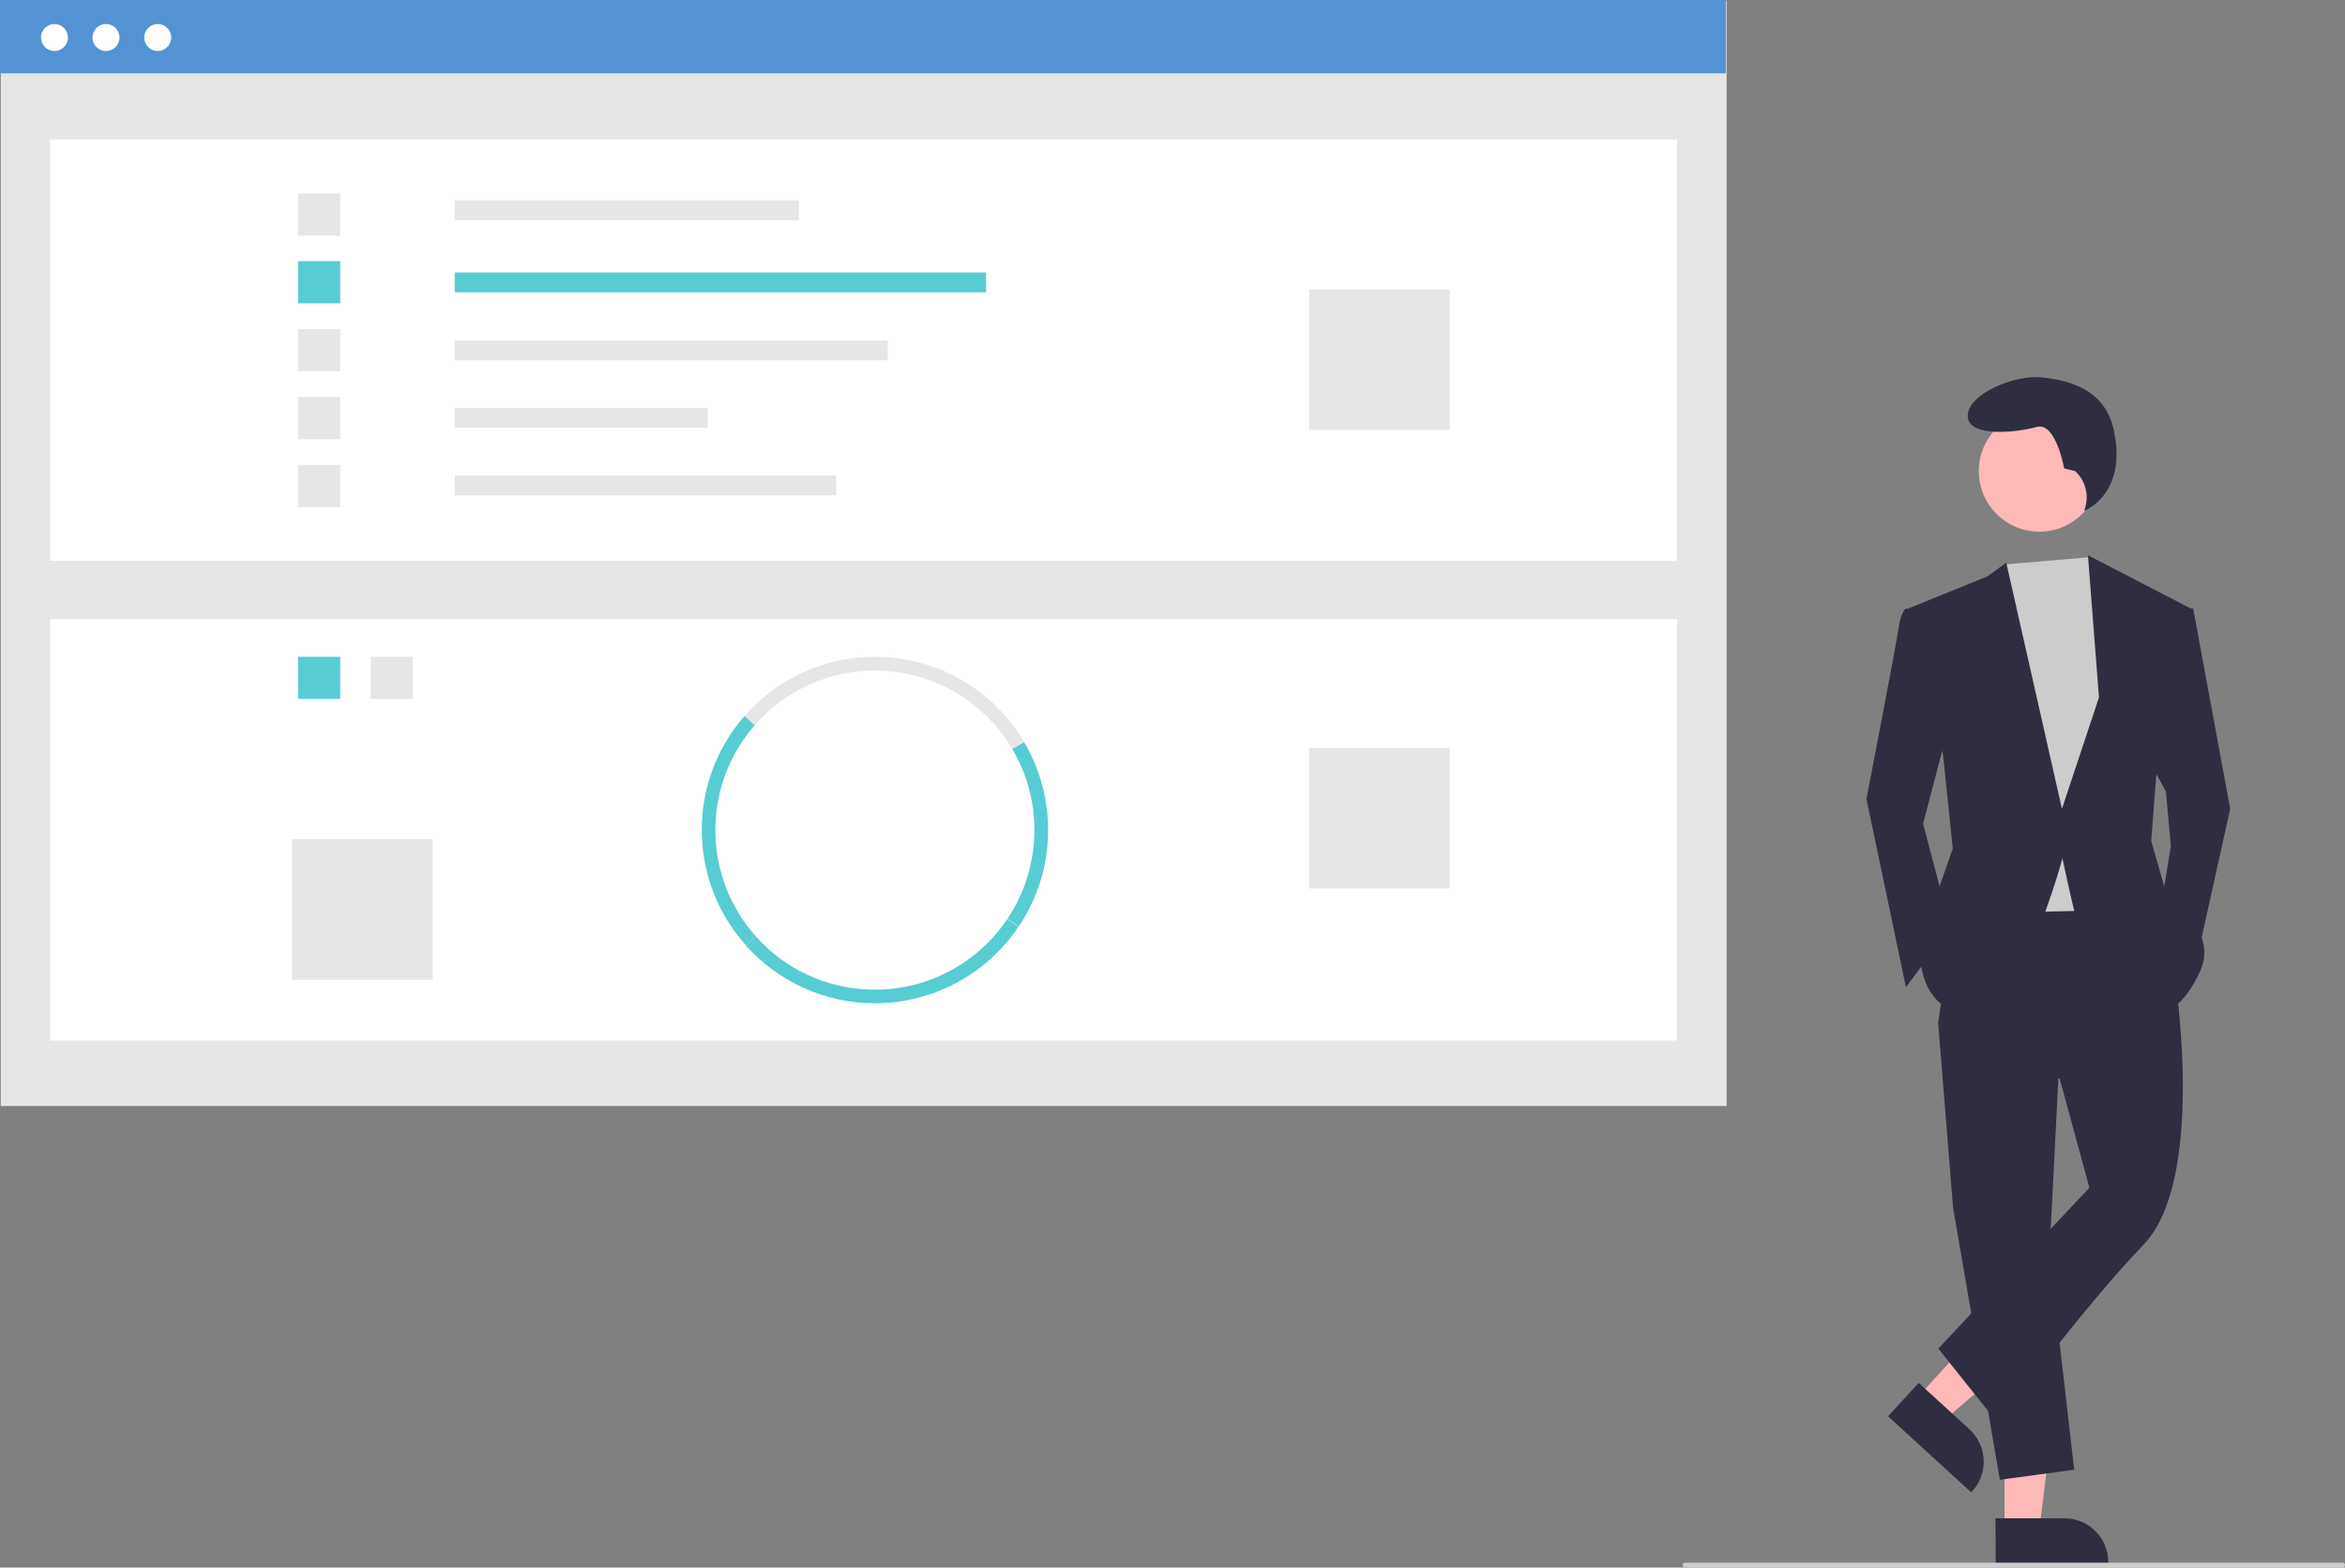 <?xml version="1.0" encoding="utf-8"?>
<!-- Generator: Adobe Illustrator 23.0.1, SVG Export Plug-In . SVG Version: 6.00 Build 0)  -->
<svg version="1.1" id="Layer_1" xmlns="http://www.w3.org/2000/svg" xmlns:xlink="http://www.w3.org/1999/xlink" x="0px" y="0px"
	 viewBox="0 0 956 639.2" style="enable-background:new 0 0 956 639.2;" xml:space="preserve">
<rect x="0" y="0" width="956" height="639.2" fill="#808080" stroke="none"/>
<style type="text/css">
	.st0{fill:#E6E6E6;}
	.st1{fill:#FFFFFF;}
	.st2{fill:#56CCD3;}
	.st3{fill:#5393D3;}
	.st4{fill:#FFB8B8;}
	.st5{fill:#2F2E41;}
	.st6{fill:#CCCCCC;}
</style>
<rect x="0.3" y="0.4" class="st0" width="703.6" height="450.6"/>
<rect x="20.4" y="56.9" class="st1" width="663.3" height="171.8"/>
<rect x="185.4" y="81.7" class="st0" width="140.3" height="8.1"/>
<rect x="185.4" y="111.1" class="st2" width="216.6" height="8.1"/>
<rect x="185.4" y="138.8" class="st0" width="176.5" height="8.1"/>
<rect x="185.4" y="166.3" class="st0" width="103.1" height="8.1"/>
<rect x="185.4" y="193.9" class="st0" width="155.5" height="8.1"/>
<rect x="121.5" y="78.9" class="st0" width="17.2" height="17.2"/>
<rect x="121.5" y="106.5" class="st2" width="17.2" height="17.2"/>
<rect x="121.5" y="134.2" class="st0" width="17.2" height="17.2"/>
<rect x="121.5" y="161.9" class="st0" width="17.2" height="17.2"/>
<rect x="121.5" y="189.6" class="st0" width="17.2" height="17.2"/>
<rect x="533.7" y="118" class="st0" width="57.3" height="57.3"/>
<rect x="20.4" y="252.5" class="st1" width="663.3" height="171.8"/>
<rect x="151.1" y="267.8" class="st0" width="17.2" height="17.2"/>
<rect x="121.5" y="267.8" class="st2" width="17.2" height="17.2"/>
<path class="st0" d="M412.7,305.4c-18.3-30.9-58.2-41.2-89.1-22.9c-6,3.5-11.4,8-15.9,13.2l-4.2-3.7c25.6-29.4,70.2-32.4,99.6-6.8
	c5.7,5,10.5,10.8,14.4,17.3L412.7,305.4z"/>
<path class="st2" d="M415.3,377.8l-4.6-3.1c13.9-20.8,14.7-47.8,2-69.3l4.8-2.8C431.3,326,430.5,355.2,415.3,377.8L415.3,377.8z"/>
<path class="st2" d="M304.1,385.5c-23.8-26.6-24-66.7-0.6-93.5l4.2,3.7c-21.6,24.7-21.4,61.7,0.5,86.2L304.1,385.5z"/>
<path class="st2" d="M356.7,409.1c-20.1,0-39.2-8.6-52.6-23.5l4.1-3.7c24,26.8,65.1,29,91.8,5.1c4-3.6,7.6-7.7,10.6-12.2l4.6,3.1
	C402.2,397.3,380.2,409.1,356.7,409.1z"/>
<rect x="533.7" y="305" class="st0" width="57.3" height="57.3"/>
<rect x="119.1" y="342.2" class="st0" width="57.3" height="57.3"/>
<rect class="st3" width="703.6" height="29.9"/>
<circle class="st1" cx="22.2" cy="15.3" r="5.5"/>
<circle class="st1" cx="43.2" cy="15.3" r="5.5"/>
<circle class="st1" cx="64.3" cy="15.3" r="5.5"/>
<polygon class="st4" points="817.2,623.7 831.4,623.7 838.2,568.8 817.2,568.8 "/>
<path class="st5" d="M813.5,619.1l28.1,0h0c9.9,0,17.9,8,17.9,17.9v0.6l-45.9,0L813.5,619.1z"/>
<polygon class="st4" points="781.7,569.8 792.2,579.4 834.3,543.4 818.8,529.2 "/>
<path class="st5" d="M782.2,563.9l20.7,18.9l0,0c7.3,6.7,7.8,18,1.1,25.3l-0.4,0.4l-33.9-31L782.2,563.9z"/>
<polygon class="st5" points="839.6,430.8 835.5,511.5 845.6,599.3 815.3,603.4 796.2,492.3 790.1,416.6 "/>
<path class="st5" d="M887,401.5c0,0,12.1,79.7-13.1,106s-59.5,72.7-59.5,72.7l-24.2-30.3l61.6-65.6l-12.1-44.4l-49.5-23.2l8.1-55.5
	l72.7-1L887,401.5z"/>
<circle class="st4" cx="831.4" cy="192.1" r="24.7"/>
<polygon class="st6" points="851.9,227.2 855.7,233 865.8,261.2 857.7,371.2 810.3,372.2 804.2,246.1 816.9,230.2 "/>
<path class="st5" d="M785.1,249.1l-8.1-1c0,0-2,1-3,8.1c-1,7.1-13.1,69.6-13.1,69.6l16.1,76.7l18.2-24.2L784,335.9l11.1-42.4
	L785.1,249.1z"/>
<polygon class="st5" points="888,248.1 894.1,248.1 909.2,329.8 895.1,393.4 880.9,370.2 885,345 883,322.8 875.9,309.7 "/>
<path class="st5" d="M846,192.1l-4.5-1.1c0,0-3.4-19.1-11.2-16.9s-28.1,4.5-28.1-4.5s19.1-16.9,30.3-15.7s25.6,4.9,29.2,21.3
	c5.8,26.4-12,33.1-12,33.1l0.3-1C851.7,201.9,850.2,196,846,192.1z"/>
<path class="st5" d="M778,248.1l32.3-13.1l7.6-5.6l22.7,100.4l15.1-45.4l-4.5-58l41.9,21.7l-14.1,68.6l-2,26.2l6.1,21.2
	c0,0,21.2,15.1,14.1,31.3s-15.1,17.2-15.1,17.2s-34.3-32.3-36.3-40.4s-5-22.2-5-22.2s-17.2,64.6-37.3,63.6S783,391.4,783,391.4
	l5-22.2l8.1-23.2l-4-38.4L778,248.1z"/>
<path class="st6" d="M955,639.2H687c-0.6,0-1-0.4-1-1s0.4-1,1-1h268c0.6,0,1,0.4,1,1S955.5,639.2,955,639.2z"/>
</svg>
